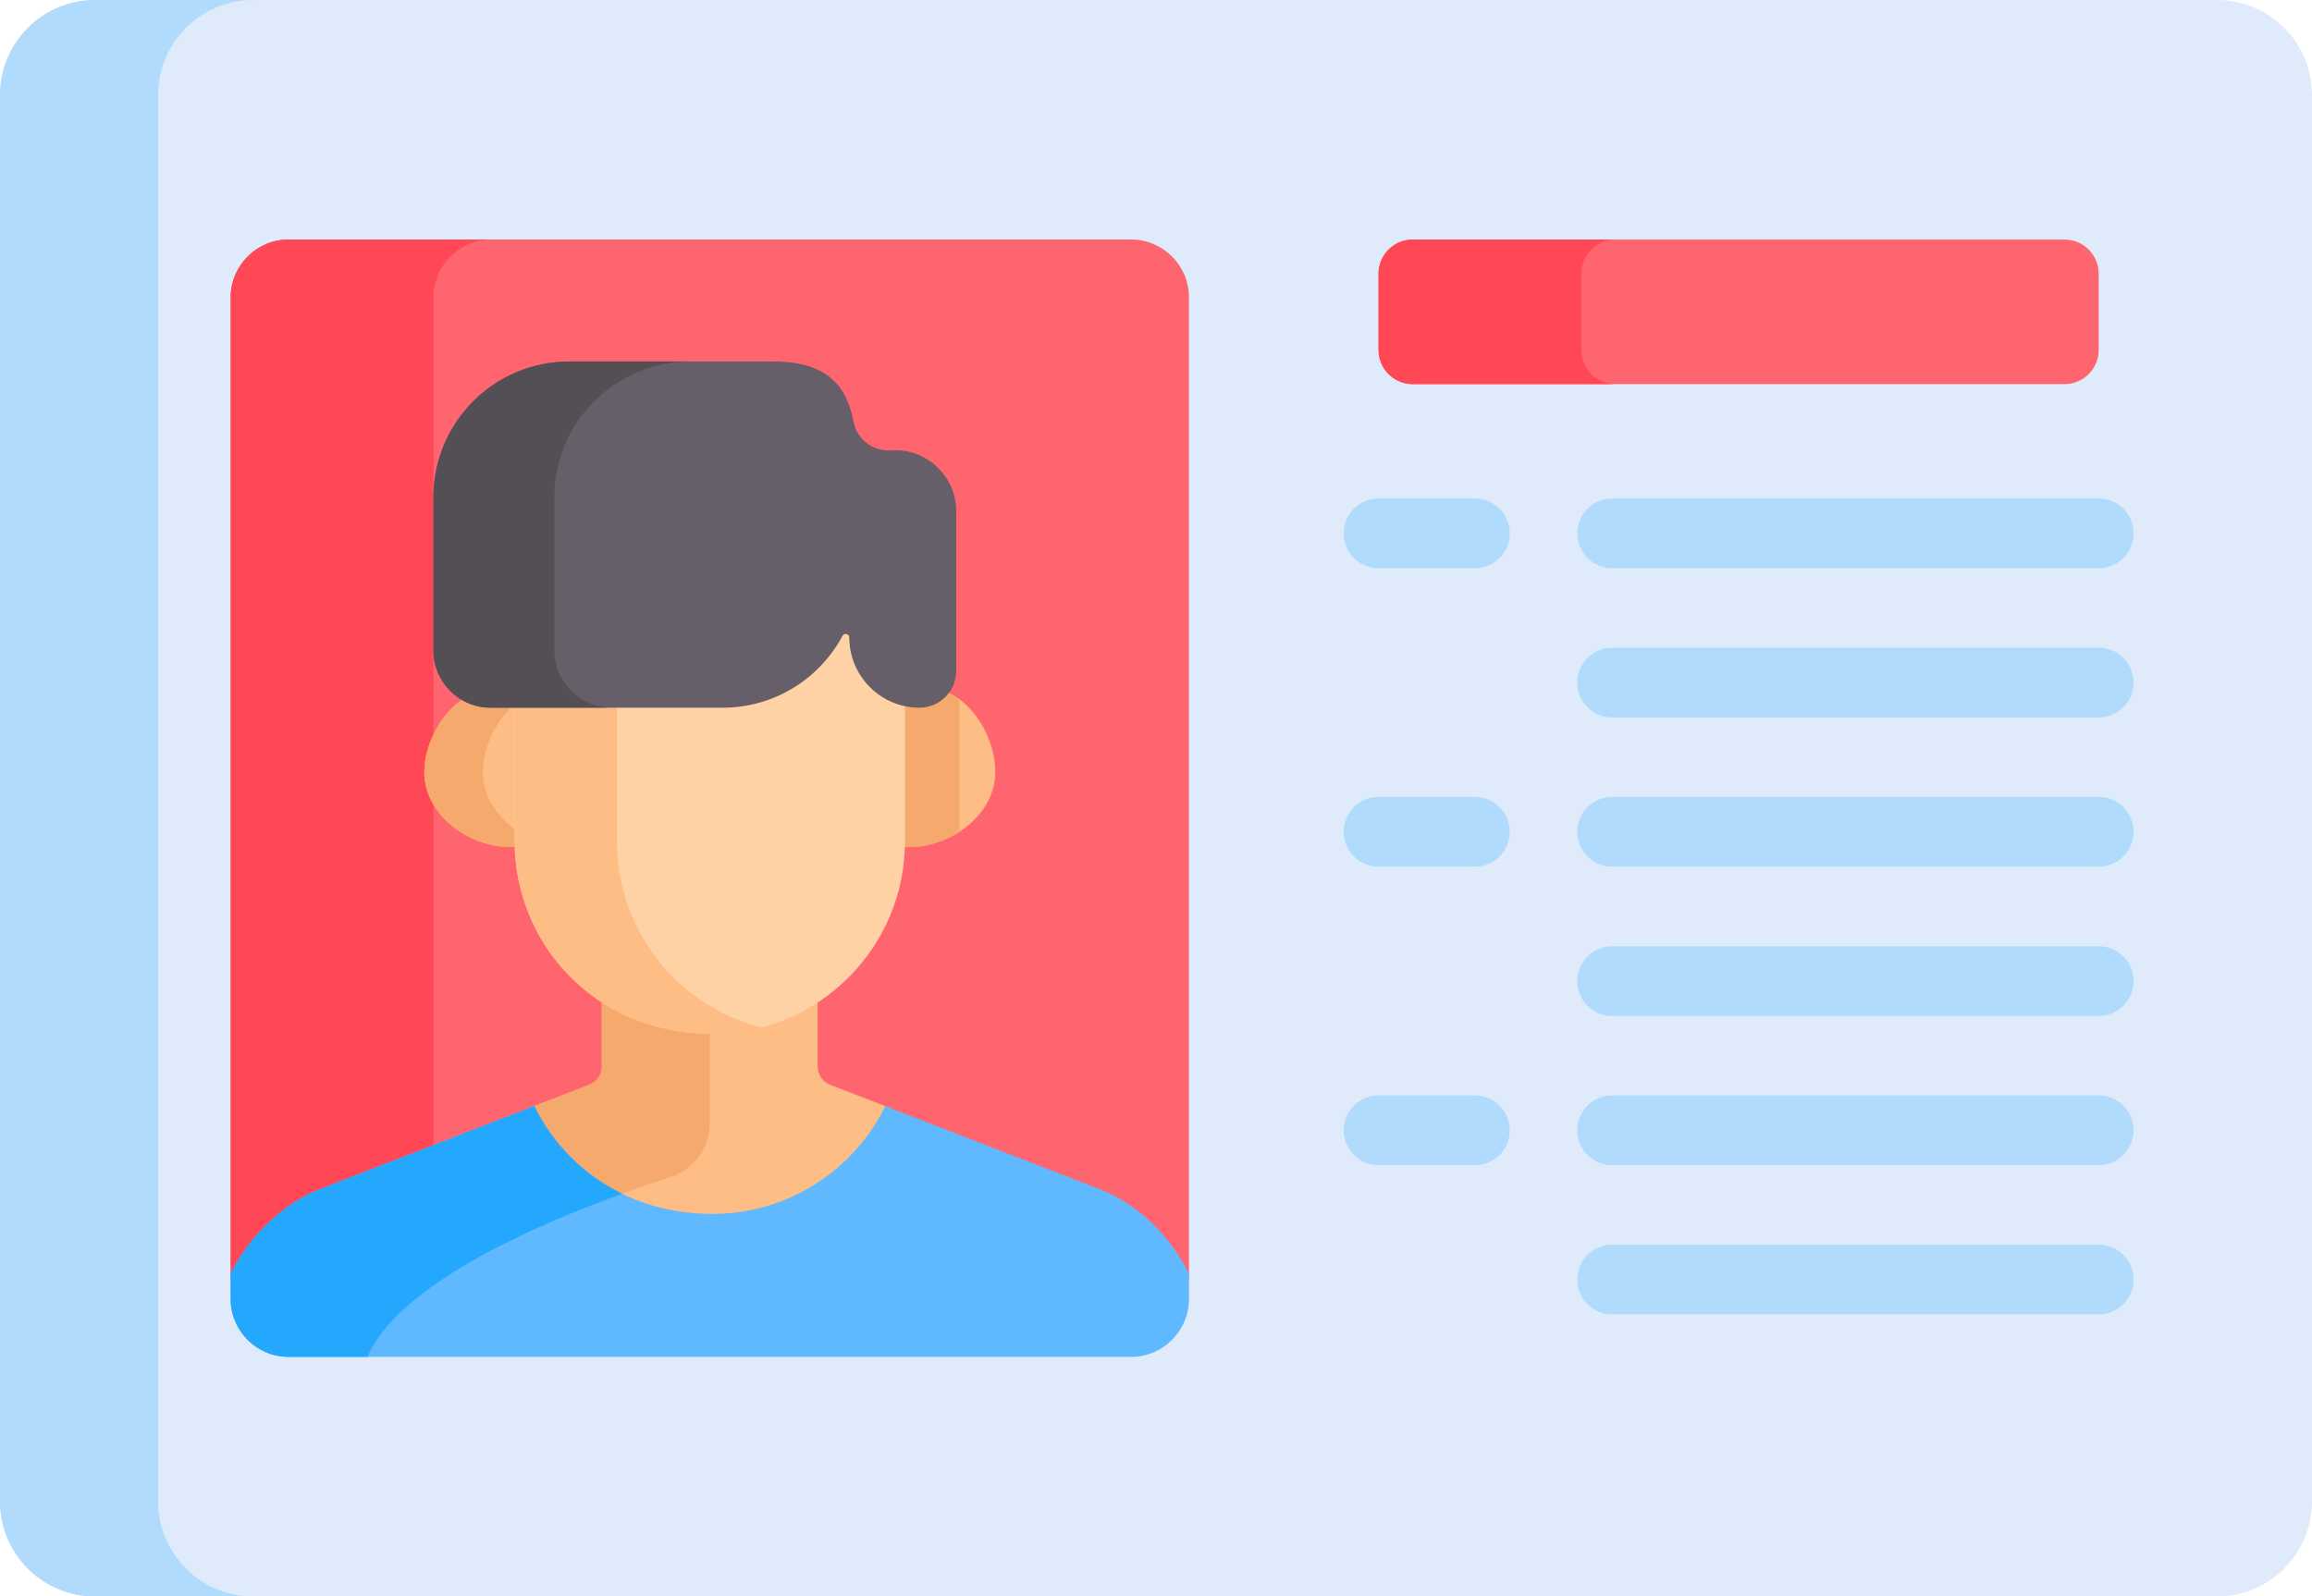 <?xml version="1.0" encoding="utf-8"?>
<!-- Generator: Adobe Illustrator 15.1.0, SVG Export Plug-In . SVG Version: 6.00 Build 0)  -->
<!DOCTYPE svg PUBLIC "-//W3C//DTD SVG 1.1//EN" "http://www.w3.org/Graphics/SVG/1.1/DTD/svg11.dtd">
<svg version="1.1" id="レイヤー_1" xmlns="http://www.w3.org/2000/svg" xmlns:xlink="http://www.w3.org/1999/xlink" x="0px"
	 y="0px" width="120px" height="82.87px" viewBox="0 0 120 82.87" enable-background="new 0 0 120 82.87" xml:space="preserve">
<g>
	<path fill="#DFEBFA" d="M115.077,0H4.925C2.213,0,0,2.216,0,4.925v73.021c0,2.709,2.213,4.925,4.923,4.925h110.154
		c2.707,0,4.924-2.216,4.924-4.925V4.925C120,2.216,117.788,0,115.077,0L115.077,0z"/>
	<path fill="#B1DBFC" d="M8.207,77.945V4.925C8.207,2.216,10.425,0,13.133,0h-8.21C2.213,0,0,2.216,0,4.925v73.021
		c0,2.709,2.213,4.925,4.923,4.925h8.21C10.425,82.87,8.207,80.654,8.207,77.945z"/>
	<path fill="#FF656F" d="M61.711,66.42V15.432c0-1.649-1.35-3-3-3h-43.74c-1.649,0-3,1.351-3,3V66.42H61.711z"/>
	<path fill="#FF4756" d="M25.498,12.432H14.972c-1.649,0-3,1.351-3,3V66.42h10.525V15.432
		C22.497,13.782,23.848,12.432,25.498,12.432z"/>
	<path fill="#FFBD86" d="M27.37,57.556c1.68,3.308,5.12,5.724,9.622,5.724c4.062,0,7.586-2.33,9.317-5.721l-3.224-1.248
		c-0.167-0.064-0.322-0.179-0.438-0.332c-0.129-0.172-0.206-0.383-0.208-0.609l-0.003-4.052c-1.567,1.026-3.44,1.626-5.451,1.626
		c-2.216,0-4.161-0.615-5.749-1.642v4.062c0,0.268-0.083,0.464-0.202,0.613c-0.227,0.281-0.59,0.387-0.782,0.462L27.37,57.556z"/>
	<path fill="#F6A96C" d="M36.841,58.277v-5.338c-2.155-0.025-4.052-0.633-5.604-1.638v4.061c0,0.269-0.083,0.465-0.202,0.612
		c-0.227,0.283-0.59,0.389-0.782,0.464l-2.882,1.117c0.971,1.912,2.532,3.524,4.546,4.546c1.081-0.4,2.065-0.732,2.865-0.99
		C36.012,60.716,36.841,59.568,36.841,58.277L36.841,58.277z"/>
	<path fill="#60B8FE" d="M57.231,61.789L45.95,57.42c-1.627,3.31-5.034,5.594-8.965,5.594c-4.36,0-7.677-2.372-9.254-5.598
		l-11.28,4.373c-1.517,0.623-3.365,2.116-4.479,4.313v1.333c0,1.652,1.349,3,3,3h43.74c1.649,0,3-1.348,3-3v-1.322
		C60.716,64.115,59.07,62.547,57.231,61.789z"/>
	<path fill="#23A8FE" d="M32.287,61.966c-2.041-0.993-3.61-2.618-4.556-4.55l-11.28,4.373c-1.517,0.623-3.365,2.116-4.479,4.313
		v1.333c0,1.652,1.351,3,3.002,3h4.095C20.656,66.738,27.565,63.677,32.287,61.966z"/>
	<g>
		<path fill="#B1DBFC" d="M108.928,37.245H83.676c-1,0-1.811-0.812-1.811-1.811c0-1.001,0.811-1.811,1.811-1.811h25.252
			c1,0,1.811,0.81,1.811,1.811C110.739,36.434,109.928,37.245,108.928,37.245L108.928,37.245z"/>
	</g>
	<g>
		<path fill="#B1DBFC" d="M108.928,44.99H83.676c-1,0-1.811-0.811-1.811-1.811c0-0.999,0.811-1.811,1.811-1.811h25.252
			c1,0,1.811,0.812,1.811,1.811C110.739,44.18,109.928,44.99,108.928,44.99L108.928,44.99z"/>
	</g>
	<path fill="#FF656F" d="M107.151,12.434H73.327c-0.982,0-1.777,0.795-1.777,1.775v3.954c0,0.982,0.795,1.777,1.777,1.777h33.824
		c0.982,0,1.777-0.795,1.777-1.777v-3.954C108.928,13.229,108.133,12.434,107.151,12.434z"/>
	<path fill="#FF4756" d="M82.077,18.163v-3.954c0-0.98,0.795-1.775,1.775-1.775H73.327c-0.982,0-1.777,0.795-1.777,1.775v3.954
		c0,0.982,0.795,1.777,1.777,1.777h10.525C82.872,19.94,82.077,19.146,82.077,18.163z"/>
	<g>
		<path fill="#B1DBFC" d="M108.928,29.498H83.676c-1,0-1.811-0.811-1.811-1.811c0-1.001,0.811-1.811,1.811-1.811h25.252
			c1,0,1.811,0.81,1.811,1.811C110.739,28.688,109.928,29.498,108.928,29.498L108.928,29.498z"/>
	</g>
	<g>
		<path fill="#B1DBFC" d="M108.928,52.738H83.676c-1,0-1.811-0.812-1.811-1.811c0-1,0.811-1.811,1.811-1.811h25.252
			c1,0,1.811,0.811,1.811,1.811C110.739,51.927,109.928,52.738,108.928,52.738L108.928,52.738z"/>
	</g>
	<g>
		<path fill="#B1DBFC" d="M108.928,60.483H83.676c-1,0-1.811-0.81-1.811-1.811c0-0.999,0.811-1.811,1.811-1.811h25.252
			c1,0,1.811,0.812,1.811,1.811C110.739,59.674,109.928,60.483,108.928,60.483L108.928,60.483z"/>
	</g>
	<g>
		<path fill="#B1DBFC" d="M108.928,68.231H83.676c-1,0-1.811-0.81-1.811-1.812c0-1,0.811-1.811,1.811-1.811h25.252
			c1,0,1.811,0.811,1.811,1.811C110.739,67.422,109.928,68.231,108.928,68.231L108.928,68.231z"/>
	</g>
	<g>
		<path fill="#B1DBFC" d="M76.551,44.99h-4.998c-1.002,0-1.813-0.811-1.813-1.811c0-0.999,0.811-1.811,1.813-1.811h4.998
			c1.002,0,1.811,0.812,1.811,1.811C78.362,44.18,77.553,44.99,76.551,44.99L76.551,44.99z"/>
	</g>
	<g>
		<path fill="#B1DBFC" d="M76.551,29.498h-4.998c-1.002,0-1.813-0.811-1.813-1.811c0-1.001,0.811-1.811,1.813-1.811h4.998
			c1.002,0,1.811,0.81,1.811,1.811C78.362,28.688,77.553,29.498,76.551,29.498L76.551,29.498z"/>
	</g>
	<g>
		<path fill="#B1DBFC" d="M76.551,60.483h-4.998c-1.002,0-1.813-0.81-1.813-1.811c0-0.999,0.811-1.811,1.813-1.811h4.998
			c1.002,0,1.811,0.812,1.811,1.811C78.362,59.674,77.553,60.483,76.551,60.483L76.551,60.483z"/>
	</g>
	<path fill="#FFBD86" d="M48.952,35.855c-0.333,0.283-0.763,0.456-1.229,0.456c-0.259,0-0.723-0.028-0.966-0.08v7.452
		c0,0.094-0.005,0.184-0.009,0.275c2.496,0.2,4.912-1.637,4.912-3.877C51.66,38.378,50.563,36.403,48.952,35.855z"/>
	<path fill="#F6A96C" d="M49.796,36.298c-0.263-0.188-0.544-0.339-0.844-0.442c-0.333,0.283-0.763,0.456-1.229,0.456
		c-0.259,0-0.723-0.028-0.966-0.08v7.452c0,0.094-0.005,0.184-0.009,0.275c1.099,0.09,2.18-0.216,3.048-0.777V36.298z"/>
	<path fill="#FFBD86" d="M26.927,43.684v-7.372h-1.461c-0.394,0-0.767-0.079-1.109-0.218c-1.33,0.672-2.335,2.445-2.335,3.989
		c0,2.235,2.413,4.076,4.912,3.876C26.93,43.867,26.927,43.777,26.927,43.684z"/>
	<path fill="#F6A96C" d="M26.927,43.182c-1.106-0.715-1.866-1.844-1.866-3.099c0-1.356,0.776-2.892,1.866-3.699v-0.072h-1.461
		c-0.394,0-0.767-0.079-1.109-0.218c-1.33,0.672-2.335,2.445-2.335,3.989c0,2.235,2.413,4.076,4.912,3.876
		c-0.004-0.092-0.007-0.182-0.007-0.275V43.182z"/>
	<path fill="#FED2A4" d="M44.081,32.884c0-0.196-0.263-0.263-0.354-0.091c-1.186,2.22-3.527,3.73-6.22,3.73H26.714v7.16
		c0,5.219,4.088,9.984,10.271,9.984c5.507,0,9.985-4.479,9.985-9.984v-7.239C45.324,36.097,44.081,34.629,44.081,32.884z"/>
	<g>
		<path fill="#FFBD86" d="M32.023,43.684v-7.16h-5.31v7.16c0,5.219,4.088,9.984,10.271,9.984c0.888,0,1.745-0.118,2.563-0.336
			C34.929,52.162,32.023,48.083,32.023,43.684z"/>
	</g>
	<path fill="#665E68" d="M46.321,23.383c-0.954,0.073-1.829-0.526-2.012-1.465c-0.31-1.582-1.094-3.152-4.152-3.152h-10.61
		c-3.894,0-7.05,3.156-7.05,7.051v7.952c0,1.64,1.329,2.968,2.969,2.968h12.042c2.692,0,5.033-1.51,6.22-3.73
		c0.091-0.172,0.354-0.104,0.354,0.091c0,2.002,1.639,3.64,3.642,3.64c1.048,0,1.908-0.857,1.908-1.908V26.54
		C49.631,24.639,47.971,23.257,46.321,23.383L46.321,23.383z"/>
	<g>
		<path fill="#544E55" d="M28.774,33.769v-7.952c0-3.895,3.158-7.051,7.052-7.051h-6.279c-3.894,0-7.05,3.156-7.05,7.051v7.952
			c0,1.64,1.329,2.968,2.969,2.968h6.278C30.104,36.736,28.774,35.408,28.774,33.769z"/>
	</g>
</g>
</svg>

